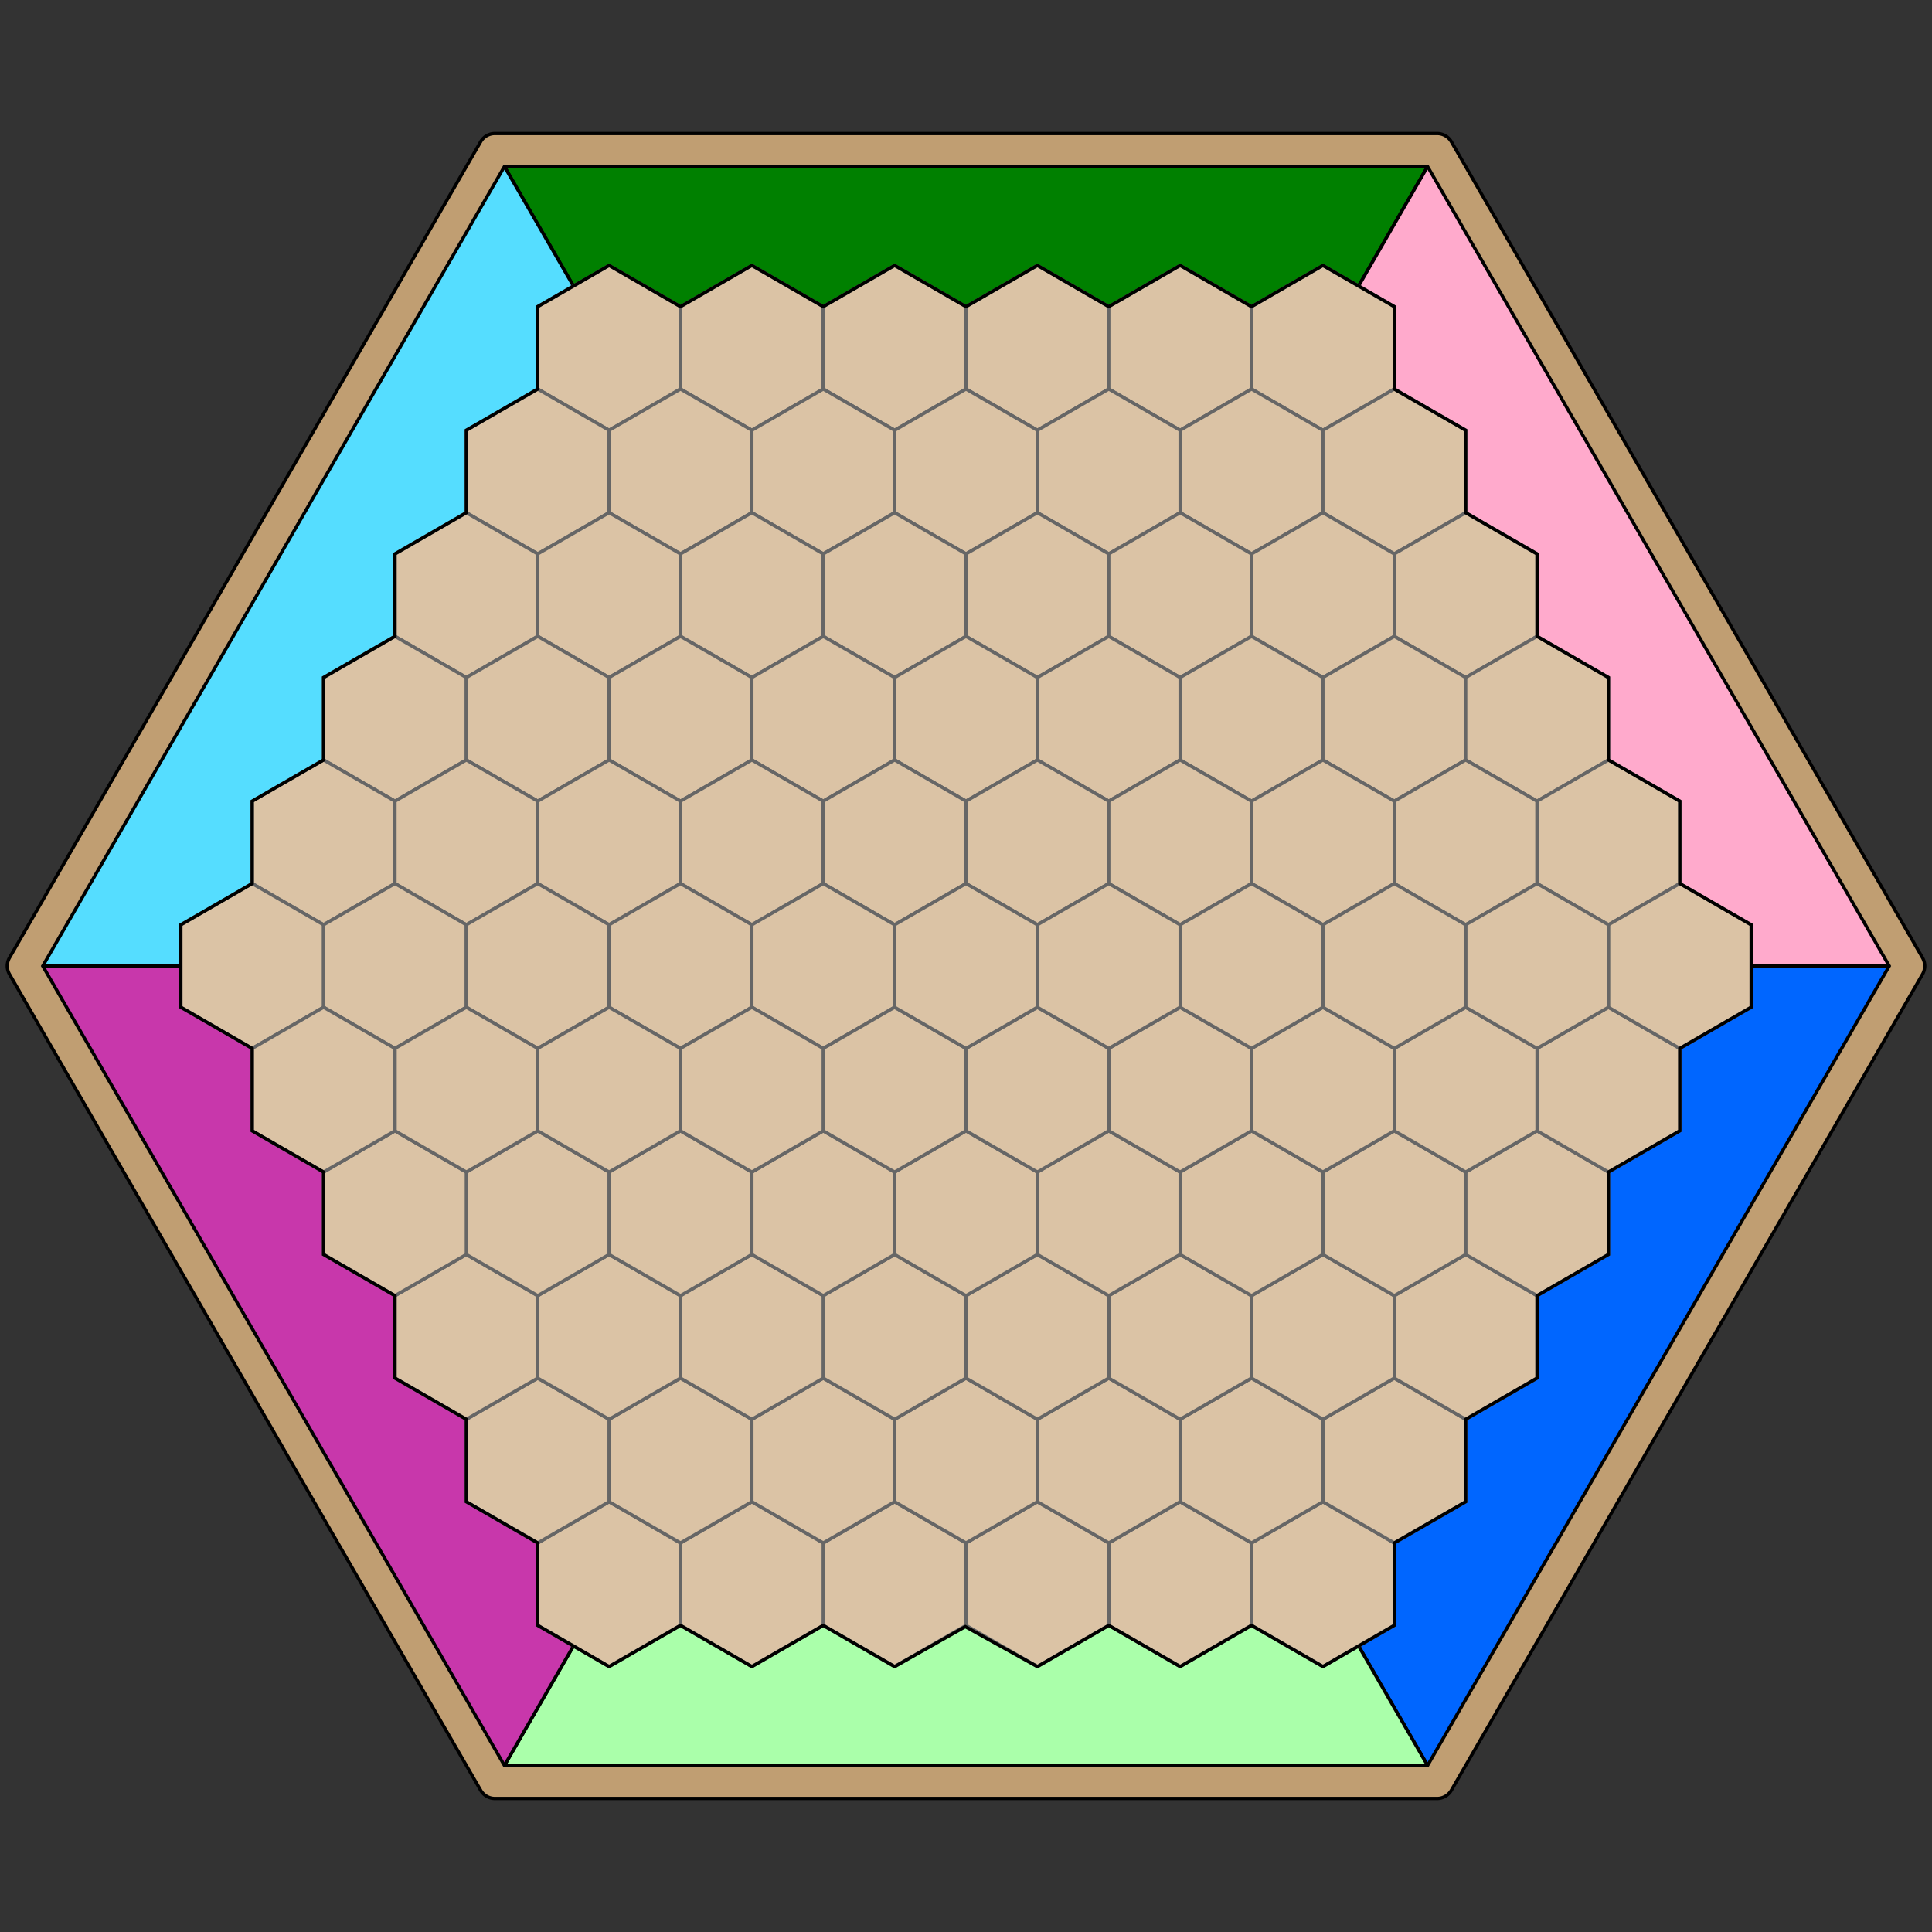 <?xml version="1.0" encoding="UTF-8" standalone="no"?>
<svg
	xmlns:svg="http://www.w3.org/2000/svg"
	xmlns="http://www.w3.org/2000/svg"
	xmlns:xlink="http://www.w3.org/1999/xlink"
	version="1.1"
	width="586"
	height="586"
	viewBox="-293 -293 586 586">
	<rect x="-293" y="-293" width="586" height="586" fill="#333333" stroke="none"/>
	<title>Tablero de 6 de Unlur vacío</title>
	<defs>
		<polygon id="Hexagon01" points="0,-25 21.651,-12.5 21.651,12.5 0,25 -21.651,12.5 -21.651,-12.5" style="fill:#dbc3a5;stroke:#666;stroke-width:1" />
		<polygon id="Triangle01" points="-142.894,-247.5 142.894,-247.5 0,0"  style="stroke:black;stroke-width:1px;stroke-linecap:round;stroke-linejoin:round;stroke-opacity:1" />
	</defs>
	<use xlink:href="#Triangle01" style="fill:green" />
	<use xlink:href="#Triangle01" transform="rotate(60)" style="fill:#fac" />
	<use xlink:href="#Triangle01" transform="rotate(120)" style="fill:#06f" />
	<use xlink:href="#Triangle01" transform="rotate(180)" style="fill:#afa" />
	<use xlink:href="#Triangle01" transform="rotate(240)" style="fill:#c837ab" />
	<use xlink:href="#Triangle01" transform="rotate(300)" style="fill:#5df" />
	<g id="MainGroup">
		<use xlink:href="#Hexagon01" transform="translate(-108.253,-187.5)" />
		<use xlink:href="#Hexagon01" transform="translate(-64.952,-187.5)" />
		<use xlink:href="#Hexagon01" transform="translate(-21.651,-187.5)" />
		<use xlink:href="#Hexagon01" transform="translate(21.651,-187.5)" />
		<use xlink:href="#Hexagon01" transform="translate(64.952,-187.5)" />
		<use xlink:href="#Hexagon01" transform="translate(108.253,-187.5)" />
		<use xlink:href="#Hexagon01" transform="translate(-129.904,-150)" />
		<use xlink:href="#Hexagon01" transform="translate(-86.603,-150)" />
		<use xlink:href="#Hexagon01" transform="translate(-43.301,-150)" />
		<use xlink:href="#Hexagon01" transform="translate(0,-150)" />
		<use xlink:href="#Hexagon01" transform="translate(43.301,-150)" />
		<use xlink:href="#Hexagon01" transform="translate(86.603,-150)" />
		<use xlink:href="#Hexagon01" transform="translate(129.904,-150)" />
		<use xlink:href="#Hexagon01" transform="translate(-151.554,-112.5)" />
		<use xlink:href="#Hexagon01" transform="translate(-108.253,-112.5)" />
		<use xlink:href="#Hexagon01" transform="translate(-64.952,-112.5)" />
		<use xlink:href="#Hexagon01" transform="translate(-21.651,-112.5)" />
		<use xlink:href="#Hexagon01" transform="translate(21.651,-112.5)" />
		<use xlink:href="#Hexagon01" transform="translate(64.952,-112.5)" />
		<use xlink:href="#Hexagon01" transform="translate(108.253,-112.5)" />
		<use xlink:href="#Hexagon01" transform="translate(151.554,-112.5)" />
		<use xlink:href="#Hexagon01" transform="translate(-173.205,-75)" />
		<use xlink:href="#Hexagon01" transform="translate(-129.904,-75)" />
		<use xlink:href="#Hexagon01" transform="translate(-86.603,-75)" />
		<use xlink:href="#Hexagon01" transform="translate(-43.301,-75)" />
		<use xlink:href="#Hexagon01" transform="translate(0,-75)" />
		<use xlink:href="#Hexagon01" transform="translate(43.301,-75)" />
		<use xlink:href="#Hexagon01" transform="translate(86.603,-75)" />
		<use xlink:href="#Hexagon01" transform="translate(129.904,-75)" />
		<use xlink:href="#Hexagon01" transform="translate(173.205,-75)" />
		<use xlink:href="#Hexagon01" transform="translate(-194.856,-37.5)" />
		<use xlink:href="#Hexagon01" transform="translate(-151.554,-37.5)" />
		<use xlink:href="#Hexagon01" transform="translate(-108.253,-37.5)" />
		<use xlink:href="#Hexagon01" transform="translate(-64.952,-37.5)" />
		<use xlink:href="#Hexagon01" transform="translate(-21.651,-37.5)" />
		<use xlink:href="#Hexagon01" transform="translate(21.651,-37.5)" />
		<use xlink:href="#Hexagon01" transform="translate(64.952,-37.5)" />
		<use xlink:href="#Hexagon01" transform="translate(108.253,-37.5)" />
		<use xlink:href="#Hexagon01" transform="translate(151.554,-37.5)" />
		<use xlink:href="#Hexagon01" transform="translate(194.856,-37.5)" />
		<use xlink:href="#Hexagon01" transform="translate(-216.506,0)" />
		<use xlink:href="#Hexagon01" transform="translate(-173.205,0)" />
		<use xlink:href="#Hexagon01" transform="translate(-129.904,0)" />
		<use xlink:href="#Hexagon01" transform="translate(-86.603,0)" />
		<use xlink:href="#Hexagon01" transform="translate(-43.301,0)" />
	</g>
	<use xlink:href="#MainGroup" transform="rotate(180)"  />
	<use xlink:href="#Hexagon01" />
	<path
		d="M -142.906,-252.5 A 5,5 0 0 0 -147.219,-250 L -290.125,-2.5 A 5,5 0 0 0 -290.125,2.5 L -147.219,250 A 5,5 0 0 0 -142.906,252.5 L 142.906,252.5 A 5,5 0 0 0 147.219,250 L 290.125,2.5 A 5,5 0 0 0 290.125,-2.5 L 147.219,-250 A 5,5 0 0 0 142.906,-252.5 L -142.906,-252.5 z M -140,-242.5 140,-242.5 280.031,0 140,242.5 -140,242.5 -280.031,0 -140,-242.5 z"
		style="fill:#c09e72;fill-rule:nonzero;stroke:black;stroke-width:1;stroke-linecap:butt;stroke-linejoin:miter;stroke-miterlimit:4" />
	<polygon
		style="fill:none;stroke:black;stroke-width:1;stroke-linecap:square;stroke-linejoin:miter;stroke-miterlimit:4"
		points="-129.904,-200 -108.253,-212.5 -86.603,-200 -64.952,-212.5 -43.301,-200 -21.651,-212.5 0,-200 21.651,-212.5 43.301,-200 64.952,-212.5 86.603,-200 108.253,-212.5 129.904,-200 129.904,-175 151.554,-162.5 151.554,-137.5 173.205,-125 173.205,-100 194.856,-87.5 194.856,-62.5 216.506,-50 216.506,-25 238.157,-12.5 238.157,12.5 216.506,25 216.506,50 194.856,62.5 194.856,87.5 173.205,100 173.205,125 151.554,137.5 151.554,162.5 129.904,175 129.904,200 108.253,212.5 86.603,200 64.952,212.5 43.301,200 21.651,212.5 -0.205,200.375 -21.651,212.5 -43.301,200 -64.952,212.5 -86.603,200 -108.253,212.5 -129.904,200 -129.904,175 -151.554,162.5 -151.554,137.5 -173.205,125 -173.205,100 -194.856,87.5 -194.856,62.5 -216.506,50 -216.506,25 -238.157,12.5 -238.157,-12.5 -216.506,-25 -216.506,-50 -194.856,-62.5 -194.856,-87.5 -173.205,-100 -173.205,-125 -151.554,-137.5 -151.554,-162.5 -129.904,-175" />
</svg>
